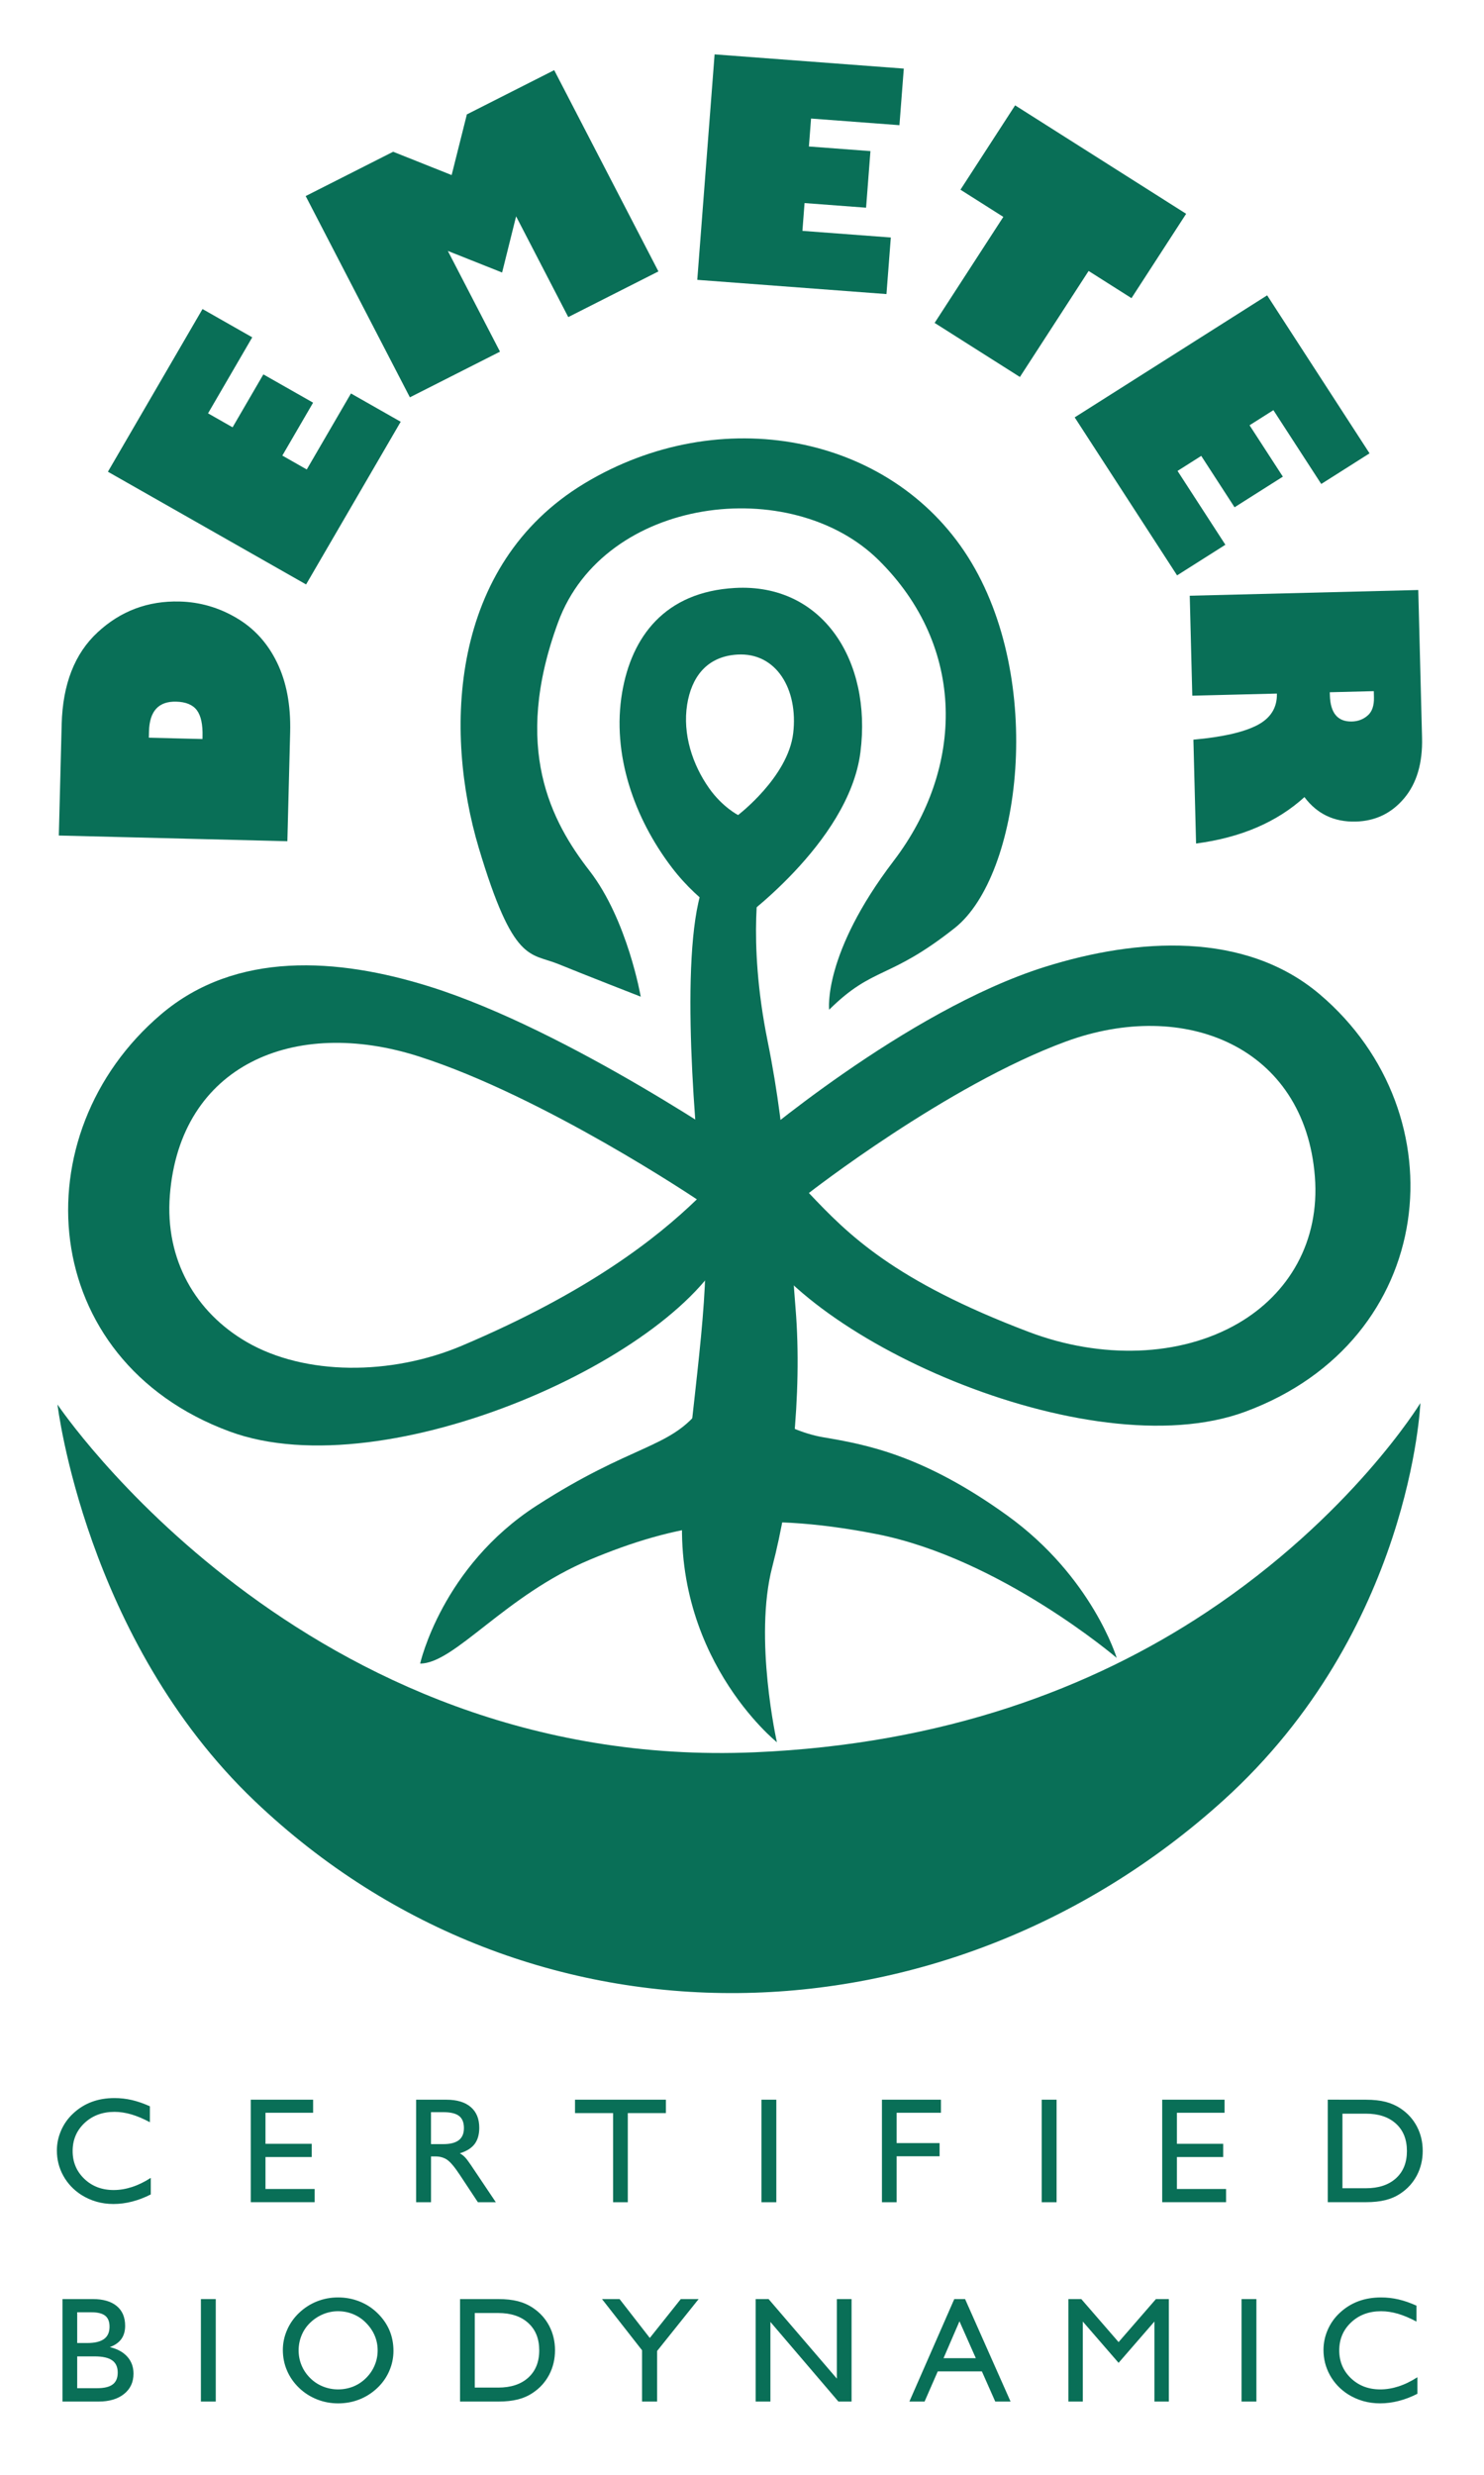 <?xml version="1.0" encoding="utf-8"?>
<!-- Generator: Adobe Illustrator 27.9.0, SVG Export Plug-In . SVG Version: 6.00 Build 0)  -->
<svg version="1.1" id="Layer_1" xmlns="http://www.w3.org/2000/svg" xmlns:xlink="http://www.w3.org/1999/xlink" x="0px" y="0px"
	 width="120px" height="200px" viewBox="0 0 120 200" enable-background="new 0 0 120 200" xml:space="preserve">
<path fill="#096F57" d="M110.445,169.687c0.619,0,1.151,0.057,1.597,0.172c0.444,0.115,0.852,0.295,1.223,0.543
	c0.568,0.38,1.006,0.867,1.315,1.459c0.309,0.594,0.464,1.249,0.464,1.962c0,0.716-0.155,1.372-0.466,1.971
	c-0.313,0.596-0.748,1.083-1.313,1.459c-0.362,0.249-0.769,0.428-1.22,0.543c-0.452,0.115-0.984,0.172-1.599,0.172h-3.081v-8.283
	H110.445z M110.445,170.815h-1.891v6.027h1.891c1.035,0,1.846-0.269,2.437-0.804c0.591-0.538,0.885-1.271,0.885-2.203
	c0-0.936-0.294-1.673-0.885-2.211C112.292,171.084,111.48,170.815,110.445,170.815z M93.978,177.97v-8.283h5.042v1.055h-3.852v2.51
	h3.742v1.067h-3.742v2.583h3.975v1.067H93.978z M84.236,177.97v-8.283h1.202v8.283H84.236z M71.316,177.97v-8.283h4.772v1.055
	h-3.583v2.45h3.472v1.067h-3.472v3.711H71.316z M61.573,177.97v-8.283h1.202v8.283H61.573z M49.576,177.97v-7.203h-3.079v-1.079
	h7.348v1.079h-3.079v7.203H49.576z M34.853,173.277h0.994c0.558,0,0.975-0.107,1.253-0.319c0.276-0.214,0.415-0.54,0.415-0.978
	c0-0.451-0.131-0.776-0.395-0.981c-0.264-0.204-0.689-0.305-1.274-0.305h-0.994V173.277z M33.651,177.97v-8.283h2.454
	c0.846,0,1.501,0.198,1.961,0.592c0.46,0.394,0.689,0.954,0.689,1.676c0,0.545-0.127,0.984-0.378,1.316
	c-0.253,0.331-0.65,0.58-1.196,0.746c0.141,0.075,0.272,0.174,0.397,0.299c0.125,0.124,0.284,0.332,0.481,0.625l2.034,3.03h-1.45
	l-1.437-2.173c-0.431-0.655-0.779-1.073-1.045-1.253c-0.264-0.182-0.58-0.273-0.947-0.273h-0.36v3.699H33.651z M20.277,177.97
	v-8.283h5.042v1.055h-3.852v2.51h3.742v1.067h-3.742v2.583h3.975v1.067H20.277z M12.193,176.005v1.336
	c-0.491,0.252-0.992,0.444-1.501,0.576c-0.509,0.131-1.014,0.198-1.513,0.198c-0.481,0-0.938-0.062-1.374-0.186
	c-0.435-0.125-0.846-0.309-1.235-0.554c-0.621-0.402-1.106-0.918-1.452-1.542c-0.346-0.627-0.519-1.305-0.519-2.041
	c0-0.556,0.114-1.095,0.342-1.619c0.227-0.522,0.552-0.98,0.971-1.37c0.448-0.419,0.949-0.732,1.503-0.938
	c0.556-0.208,1.171-0.311,1.846-0.311c0.472,0,0.938,0.053,1.402,0.16c0.462,0.107,0.949,0.275,1.456,0.505v1.287
	c-0.532-0.285-1.031-0.495-1.499-0.632c-0.466-0.136-0.92-0.204-1.36-0.204c-0.98,0-1.787,0.301-2.427,0.903
	c-0.64,0.603-0.959,1.356-0.959,2.263c0,0.898,0.315,1.645,0.945,2.248c0.63,0.602,1.419,0.903,2.37,0.903
	c0.489,0,0.981-0.081,1.48-0.243C11.17,176.583,11.677,176.337,12.193,176.005z"/>
<path fill="#096F57" d="M114.614,192.116v1.336c-0.491,0.253-0.991,0.445-1.501,0.576c-0.509,0.131-1.014,0.198-1.513,0.198
	c-0.48,0-0.938-0.062-1.374-0.186c-0.435-0.125-0.846-0.309-1.235-0.553c-0.621-0.403-1.106-0.918-1.451-1.542
	c-0.346-0.627-0.519-1.306-0.519-2.041c0-0.556,0.114-1.095,0.341-1.619c0.227-0.522,0.552-0.981,0.971-1.37
	c0.448-0.419,0.949-0.731,1.503-0.938c0.556-0.208,1.171-0.311,1.846-0.311c0.472,0,0.938,0.053,1.402,0.16
	c0.462,0.107,0.949,0.275,1.456,0.505v1.287c-0.532-0.285-1.031-0.495-1.499-0.633c-0.466-0.135-0.92-0.204-1.36-0.204
	c-0.98,0-1.787,0.301-2.427,0.903c-0.64,0.603-0.959,1.356-0.959,2.264c0,0.897,0.315,1.645,0.945,2.248
	c0.63,0.602,1.419,0.903,2.369,0.903c0.489,0,0.982-0.081,1.48-0.243C113.592,192.694,114.099,192.447,114.614,192.116
	 M100.394,194.08v-8.282h1.202v8.282H100.394z M86.393,194.08v-8.282h1.043l3.016,3.478l3.02-3.478h1.042v8.282h-1.165v-6.465
	l-2.897,3.337l-2.893-3.337v6.465H86.393z M73.535,194.08l3.631-8.282h0.873l3.678,8.282h-1.239l-1.08-2.437h-3.569l-1.065,2.437
	H73.535z M76.297,190.576h2.611l-1.323-2.983L76.297,190.576z M61.107,194.08v-8.282h1.043l5.52,6.429v-6.429h1.19v8.282h-1.065
	l-5.498-6.435v6.435H61.107z M51.917,194.08v-4.145l-3.238-4.137h1.421l2.445,3.143l2.505-3.143h1.444l-3.361,4.198v4.084H51.917z
	 M40.281,185.798c0.619,0,1.151,0.057,1.597,0.172c0.444,0.115,0.852,0.295,1.222,0.544c0.568,0.38,1.006,0.867,1.315,1.459
	c0.309,0.594,0.464,1.249,0.464,1.962c0,0.716-0.155,1.372-0.466,1.971c-0.313,0.596-0.748,1.083-1.313,1.459
	c-0.362,0.249-0.769,0.428-1.22,0.544c-0.452,0.115-0.984,0.172-1.599,0.172H37.2v-8.282H40.281z M40.281,186.925H38.39v6.027h1.891
	c1.035,0,1.846-0.269,2.437-0.804c0.591-0.538,0.886-1.271,0.886-2.203c0-0.936-0.294-1.673-0.886-2.211
	C42.127,187.194,41.316,186.925,40.281,186.925z M22.872,189.903c0-0.552,0.115-1.09,0.342-1.609
	c0.227-0.522,0.552-0.982,0.971-1.38c0.427-0.406,0.91-0.716,1.45-0.93c0.538-0.213,1.106-0.319,1.701-0.319
	c0.605,0,1.182,0.107,1.728,0.323c0.544,0.214,1.024,0.524,1.439,0.926c0.436,0.418,0.763,0.885,0.984,1.397
	c0.219,0.513,0.329,1.071,0.329,1.672c0,0.564-0.113,1.106-0.339,1.625c-0.225,0.519-0.546,0.976-0.961,1.37
	c-0.435,0.411-0.92,0.722-1.458,0.932c-0.538,0.212-1.112,0.317-1.721,0.317c-0.595,0-1.166-0.109-1.711-0.325
	c-0.544-0.218-1.024-0.525-1.439-0.924c-0.431-0.414-0.758-0.883-0.979-1.402C22.982,191.053,22.872,190.495,22.872,189.903z
	 M24.147,189.947c0,0.422,0.08,0.827,0.239,1.209c0.16,0.382,0.391,0.722,0.689,1.019c0.292,0.295,0.634,0.523,1.028,0.683
	c0.393,0.16,0.803,0.24,1.231,0.24c0.438,0,0.851-0.079,1.237-0.234c0.385-0.156,0.73-0.386,1.033-0.689
	c0.299-0.297,0.529-0.637,0.691-1.019c0.161-0.382,0.243-0.786,0.243-1.209c0-0.423-0.08-0.821-0.239-1.198
	c-0.16-0.376-0.397-0.722-0.707-1.033c-0.298-0.305-0.642-0.536-1.03-0.696c-0.386-0.16-0.795-0.24-1.227-0.24
	c-0.417,0-0.818,0.081-1.208,0.242c-0.388,0.162-0.74,0.392-1.051,0.694c-0.298,0.287-0.529,0.624-0.689,1.013
	C24.228,189.114,24.147,189.521,24.147,189.947z M16.245,194.08v-8.282h1.202v8.282H16.245z M6.243,189.351h0.81
	c0.611,0,1.065-0.109,1.36-0.326c0.297-0.216,0.444-0.548,0.444-0.994c0-0.406-0.117-0.703-0.35-0.887
	c-0.235-0.186-0.607-0.279-1.118-0.279H6.243V189.351z M5.053,194.08v-8.282h2.453c0.836,0,1.48,0.188,1.932,0.562
	c0.454,0.376,0.681,0.908,0.681,1.599c0,0.426-0.102,0.782-0.304,1.065c-0.205,0.285-0.515,0.504-0.934,0.657
	c0.609,0.144,1.081,0.403,1.415,0.776c0.334,0.376,0.499,0.831,0.499,1.368c0,0.687-0.254,1.235-0.763,1.643
	c-0.509,0.408-1.198,0.612-2.069,0.612H5.053z M6.243,190.43v2.571h1.595c0.583,0,1.008-0.101,1.276-0.305
	c0.27-0.204,0.405-0.521,0.405-0.956c0-0.451-0.151-0.782-0.452-0.992c-0.301-0.212-0.775-0.317-1.421-0.317H6.243z"/>
<path display="none" fill="#096F57" d="M114.782,172.84h0.603c0.289,0,0.485-0.042,0.59-0.127c0.105-0.084,0.158-0.197,0.158-0.335
	c0-0.089-0.026-0.17-0.077-0.241c-0.05-0.072-0.12-0.124-0.209-0.159c-0.091-0.034-0.256-0.052-0.5-0.052h-0.566V172.84z
	 M114.285,174.552v-3.041h1.059c0.363,0,0.624,0.029,0.786,0.085c0.163,0.056,0.291,0.154,0.388,0.294
	c0.096,0.139,0.144,0.288,0.144,0.445c0,0.222-0.081,0.416-0.242,0.58c-0.161,0.165-0.374,0.257-0.641,0.278
	c0.109,0.045,0.197,0.099,0.262,0.161c0.124,0.119,0.276,0.32,0.456,0.603l0.375,0.595h-0.603l-0.274-0.479
	c-0.215-0.377-0.39-0.614-0.522-0.709c-0.091-0.069-0.223-0.104-0.397-0.102h-0.292v1.29H114.285z M115.542,170.629
	c-0.403,0-0.795,0.102-1.175,0.306c-0.381,0.203-0.678,0.495-0.893,0.874c-0.215,0.379-0.322,0.773-0.322,1.183
	c0,0.408,0.106,0.799,0.317,1.172c0.211,0.374,0.506,0.666,0.886,0.874c0.379,0.208,0.775,0.314,1.188,0.314
	c0.412,0,0.808-0.105,1.187-0.314c0.379-0.208,0.674-0.5,0.884-0.874c0.21-0.373,0.315-0.764,0.315-1.172
	c0-0.41-0.108-0.804-0.321-1.183c-0.213-0.379-0.511-0.671-0.893-0.874C116.331,170.731,115.94,170.629,115.542,170.629z
	 M115.542,170.16c0.48,0,0.949,0.121,1.407,0.366c0.457,0.243,0.814,0.592,1.069,1.045c0.255,0.454,0.383,0.928,0.383,1.419
	c0,0.488-0.126,0.957-0.378,1.406c-0.251,0.45-0.603,0.8-1.057,1.048c-0.454,0.249-0.929,0.374-1.424,0.374
	c-0.496,0-0.971-0.124-1.425-0.374c-0.455-0.249-0.808-0.598-1.06-1.048c-0.252-0.449-0.379-0.919-0.379-1.406
	c0-0.491,0.128-0.965,0.385-1.419c0.258-0.453,0.615-0.803,1.072-1.045C114.591,170.282,115.06,170.16,115.542,170.16z"/>
<path fill-rule="evenodd" clip-rule="evenodd" fill="#096F57" d="M67.046,81.601c0,0-0.535-4.492,5.212-12.022
	c5.746-7.53,5.88-17.307-1.203-24.308c-7.083-7.002-22.185-5.153-25.926,5.02c-3.742,10.173-0.535,16.118,2.539,20.081
	c3.074,3.963,4.143,10.173,4.143,10.173s-4.41-1.717-6.682-2.642c-2.272-0.925-3.608,0-6.415-9.38
	c-2.806-9.38-2.406-22.855,8.553-29.461c10.959-6.605,24.724-3.963,31.005,5.945c6.281,9.908,4.276,25.761-1.069,29.989
	C71.857,79.223,70.654,78.034,67.046,81.601"/>
<path fill-rule="evenodd" clip-rule="evenodd" fill="#096F57" d="M59.682,65.868c0,0,4.042-3.073,4.458-6.616
	c0.417-3.543-1.365-6.543-4.517-6.353c-2.526,0.152-3.716,1.889-4.058,4.037c-0.381,2.393,0.433,4.874,1.791,6.786
	C58.424,65.225,59.682,65.868,59.682,65.868 M59.561,74.599c0,0,9.08-6.418,10.016-13.816c0.936-7.398-3.067-13.663-10.15-13.267
	c-5.675,0.318-8.348,3.944-9.117,8.431c-0.856,4.998,0.974,10.178,4.024,14.171C56.734,73.257,59.561,74.599,59.561,74.599z"/>
<path fill-rule="evenodd" clip-rule="evenodd" fill="#096F57" d="M61.503,70.517c0,0-1.132,5.22,0.566,13.609
	s1.697,14.727,2.263,21.625c0.566,6.898-0.377,15.101-1.886,20.88c-1.509,5.779,0.377,14.168,0.377,14.168
	s-8.863-7.084-7.543-19.761c1.32-12.677,2.263-17.71,1.509-24.421c-0.755-6.712-1.886-21.439,0.377-25.727
	C59.429,66.602,61.503,70.517,61.503,70.517"/>
<path fill-rule="evenodd" clip-rule="evenodd" fill="#096F57" d="M60.486,93.258c0,0-14.437-9.989-25.752-13.531
	c-7.439-2.328-15.654-2.89-21.691,2.228c-11.418,9.681-10.076,27.97,5.526,33.731c12.7,4.69,36.602-6.166,40.336-15.19
	C60.602,96.395,60.486,93.258,60.486,93.258 M56.35,96.925c0,0-12.349-8.302-22.464-11.544
	c-10.115-3.243-19.333,0.702-20.151,11.218c-0.406,5.228,2.1,9.468,6.21,11.852c4.696,2.723,11.675,2.731,17.419,0.296
	C47.61,104.403,53.092,100.066,56.35,96.925z M65.409,96.412c0,0,11.15-8.696,20.765-12.235c9.615-3.539,19.333,0.405,20.151,10.921
	c0.406,5.228-2.1,9.468-6.21,11.851c-4.697,2.724-11.083,2.902-16.92,0.692C72.251,103.496,68.568,99.752,65.409,96.412z
	 M60.474,92.647c0,0,12.738-10.977,24.053-14.519c7.439-2.328,16.153-2.89,22.19,2.228c11.418,9.681,9.576,27.97-6.026,33.731
	c-12.7,4.69-36.602-6.165-40.336-15.19C58.659,94.797,60.474,92.647,60.474,92.647z"/>
<path fill-rule="evenodd" clip-rule="evenodd" fill="#096F57" d="M33.974,134.441c0,0,1.746-7.823,9.426-12.769
	c7.681-4.946,10.706-4.601,13.15-7.708c2.444-3.106,3.608-0.92,3.608-0.92s3.025,2.531,6.4,3.106
	c3.375,0.575,8.03,1.381,14.896,6.327c6.866,4.946,8.844,11.504,8.844,11.504s-9.427-8.053-19.435-10.008
	c-10.008-1.956-16.292-0.805-23.158,2.071C40.84,128.919,36.767,134.441,33.974,134.441"/>
<path fill-rule="evenodd" clip-rule="evenodd" fill="#096F57" d="M4.648,113.504c0,0,19.886,29.666,56.381,28.107
	c15.253-0.652,27.241-5.17,36.492-11.295c11.778-7.799,17.333-16.927,17.333-16.927s-0.738,18.379-15.948,32.122
	c-22.402,20.241-56.06,21.227-78.295,0.054C6.891,132.501,4.648,113.504,4.648,113.504"/>
<path fill="#096F57" d="M111.089,55.855l-3.559,0.089l0.006,0.229c0.037,1.451,0.63,2.163,1.783,2.135
	c0.488-0.012,0.91-0.17,1.266-0.477c0.36-0.303,0.534-0.798,0.516-1.485L111.089,55.855z M114.685,47.682l0.305,11.931
	c0.053,2.067-0.435,3.707-1.459,4.914c-1.024,1.207-2.323,1.828-3.906,1.868c-1.744,0.044-3.126-0.617-4.145-1.978
	c-2.227,2.026-5.149,3.277-8.763,3.752l-0.215-8.393c2.328-0.209,4.042-0.595,5.145-1.163c1.098-0.567,1.634-1.422,1.606-2.562
	l-6.841,0.171l-0.206-8.078L114.685,47.682z M99.087,44.024l-3.905,2.475l-8.28-12.769l15.563-9.862l8.28,12.769l-3.906,2.475
	l-3.869-5.966l-1.928,1.222l2.693,4.153l-3.906,2.475l-2.693-4.153l-1.917,1.215L99.087,44.024z M77.665,15.331l4.42-6.817
	l13.83,8.764l-4.42,6.817l-3.467-2.197l-5.556,8.568l-6.896-4.37l5.556-8.568L77.665,15.331z M72.034,19.193l-0.352,4.573
	l-15.299-1.15l1.401-18.222l15.299,1.15l-0.352,4.573L65.584,9.58l-0.174,2.258l4.976,0.374l-0.352,4.573l-4.976-0.374l-0.172,2.246
	L72.034,19.193z M33.145,32.11l-8.427-16.265l7.073-3.581l4.73,1.885l1.231-4.903l7.062-3.576l8.427,16.265l-7.29,3.691
	l-4.218-8.142l-1.131,4.54l-4.389-1.745l4.218,8.141L33.145,32.11z M28.379,31.798l4.022,2.286l-7.65,13.148L8.726,38.123
	l7.65-13.148l4.021,2.286l-3.574,6.143l1.985,1.129l2.488-4.277l4.022,2.286l-2.488,4.276l1.975,1.123L28.379,31.798z
	 M12.036,59.617l4.336,0.108l0.005-0.205c0.025-0.972-0.127-1.679-0.459-2.125c-0.332-0.442-0.893-0.672-1.674-0.692
	c-1.422-0.035-2.154,0.764-2.196,2.399L12.036,59.617z M4.757,67.523l0.23-8.994c0.083-3.236,1.052-5.718,2.912-7.434
	c1.856-1.72,4.064-2.548,6.623-2.484c1.633,0.041,3.16,0.48,4.59,1.321c1.43,0.837,2.525,2.037,3.287,3.606
	c0.766,1.569,1.12,3.45,1.063,5.644l-0.225,8.801L4.757,67.523z"/>
</svg>
